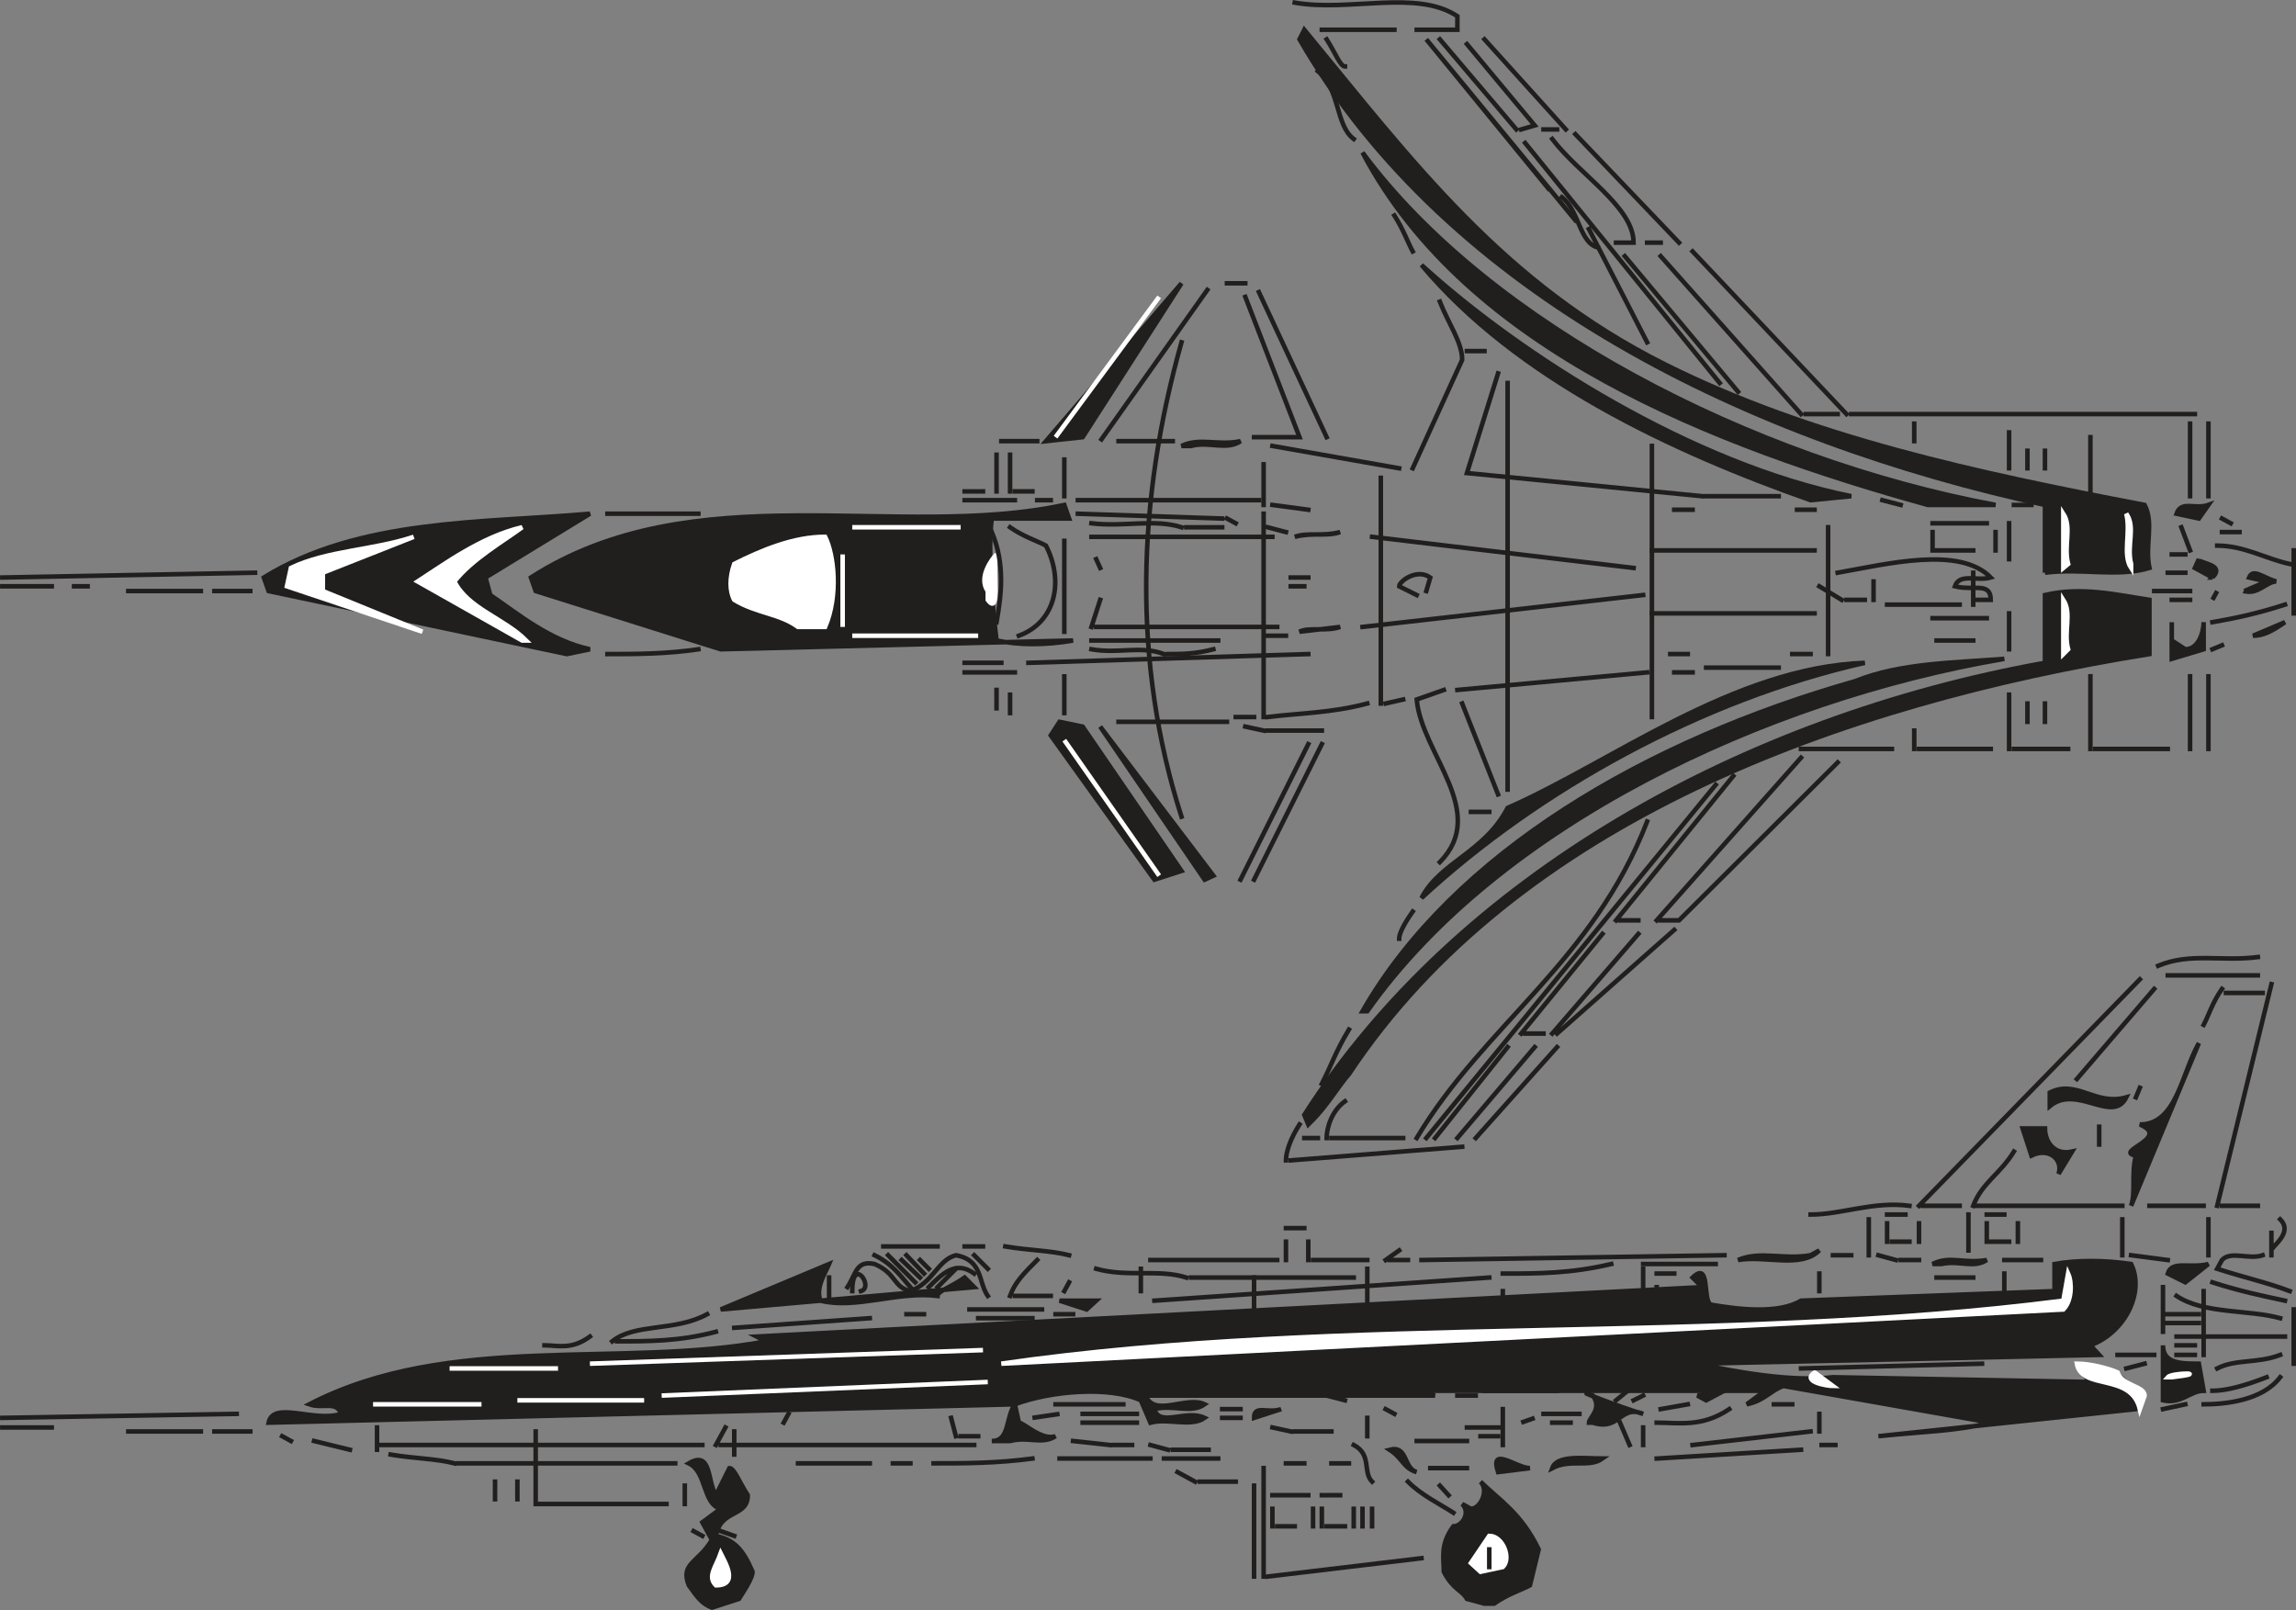 <svg width="383.965" height="269.246" viewBox="0 0 287.974 201.935" xmlns="http://www.w3.org/2000/svg"><rect x="0" y="0" width="287.974" height="201.935" fill="#808080" stroke="none"/><path style="fill:#211e1e;fill-opacity:1;fill-rule:evenodd;stroke:none" d="M131 784.7c-1.2-.5-1.7-1.098-2.898-2.802-1.102-2.796 1.199-2.796 2.898-5.699L129.8 774l2.302-1.7c-2.301-.6-1.704-4.6-4-5.698 2.898-1.704 2.296 2.296 3.398 4l1.7-3.403c.6 0 1.198 1.7 2.3 3.403 0 2.796-3.398 1.699-4 5.097 2.3.5 3.398 1.7 4.602 4.5 0 .602-.602 1.7-1.704 3.403" transform="translate(-41.71 -583.068)"/><path style="fill:none;stroke:#211e1e;stroke-width:5.7;stroke-linecap:square;stroke-linejoin:miter;stroke-miterlimit:4;stroke-opacity:1" d="M1310 573.008c-11.992 5-16.992 10.976-28.984 28.008-11.016 27.968 11.992 27.968 28.984 56.992L1298.008 680l23.008 16.992c-23.008 6.016-17.032 46.016-40 56.992 28.984 17.032 22.968-22.968 33.984-40l16.992 34.024c6.016 0 11.992-16.992 23.008-34.024 0-27.968-33.984-16.992-40-50.976 23.008-5 33.984-16.992 46.016-45 0-6.016-6.016-16.992-17.032-34.024zm0 0" transform="matrix(.1 0 0 -.1 -41.71 258.932)"/><path style="fill:#211e1e;fill-opacity:1;fill-rule:evenodd;stroke:none" d="m227.898 784.2-2.199-.598c-.597-1.102-1.699-1.102-2.898-3.403 0-1.699-.5-3.398 1.199-5.699 1.102 0 2.2-1.7 1.102-2.8l1.097.6c1.2 0 2.301-2.3 1.2-3.402 2.203 2.204 5.101 3.903 7.3 8.5l-1.097 4.5c-1.102.602-2.801 1.102-4.5 2.301" transform="translate(-41.71 -583.068)"/><path style="fill:none;stroke:#211e1e;stroke-width:5.7;stroke-linecap:square;stroke-linejoin:miter;stroke-miterlimit:4;stroke-opacity:1" d="m2278.984 578.008-21.992 5.976C2251.016 595 2240 595 2228.008 618.008c0 16.992-5 33.984 11.992 56.992 11.016 0 21.992 16.992 11.016 28.008l10.976-6.016c11.992 0 23.008 23.008 11.992 34.024 22.032-22.032 51.016-39.024 73.008-85l-10.976-45c-11.016-6.016-28.008-11.016-45-23.008Zm0 0" transform="matrix(.1 0 0 -.1 -41.71 258.932)"/><path style="fill:#fff;fill-opacity:1;fill-rule:evenodd;stroke:none" d="M131.5 781.898c-1.102-1.097 0-2.296.602-4 .597 1.204 2.296 4-.602 4" transform="translate(-41.71 -583.068)"/><path style="fill:none;stroke:#fff;stroke-width:5.7;stroke-linecap:square;stroke-linejoin:miter;stroke-miterlimit:4;stroke-opacity:1" d="M1315 601.016c-11.016 10.976 0 22.968 6.016 40 5.976-12.032 22.968-40-6.016-40zm6.016 10.976zm0 0" transform="matrix(.1 0 0 -.1 -41.71 258.932)"/><path style="fill:#fff;fill-opacity:1;fill-rule:evenodd;stroke:none" d="m227.398 780.2-1.199-1.098 2.301-3.403c1.7 0 2.8 2.801 1.7 3.903" transform="translate(-41.71 -583.068)"/><path style="fill:none;stroke:#fff;stroke-width:5.7;stroke-linecap:square;stroke-linejoin:miter;stroke-miterlimit:4;stroke-opacity:1" d="m2273.984 618.008-11.992 10.976L2285 663.008c16.992 0 28.008-28.008 16.992-39.024zm0 0" transform="matrix(.1 0 0 -.1 -41.71 258.932)"/><path style="fill:none;stroke:#211e1e;stroke-width:5.7;stroke-linecap:square;stroke-linejoin:miter;stroke-miterlimit:4;stroke-opacity:1" d="M1338.008 726.016zm725.976 5zm0 0" transform="matrix(.1 0 0 -.1 -41.71 258.932)"/><path style="fill:#211e1e;fill-opacity:1;fill-rule:evenodd;stroke:none" d="M219.398 767.7c-1.699-.5-1.699-1.7-3.398-2.802 2.3-.597 1.7 2.301 3.398 2.801" transform="translate(-41.71 -583.068)"/><path style="fill:none;stroke:#211e1e;stroke-width:5.7;stroke-linecap:square;stroke-linejoin:miter;stroke-miterlimit:4;stroke-opacity:1" d="M2193.984 743.008c-16.992 5-16.992 16.992-33.984 28.008 23.008 5.976 16.992-23.008 33.984-28.008zm0 0" transform="matrix(.1 0 0 -.1 -41.71 258.932)"/><path style="fill:#211e1e;fill-opacity:1;fill-rule:evenodd;stroke:none" d="M229.602 767.7c-1.102-3.4 2.296-.5 4-.5" transform="translate(-41.71 -583.068)"/><path style="fill:none;stroke:#211e1e;stroke-width:5.7;stroke-linecap:square;stroke-linejoin:miter;stroke-miterlimit:4;stroke-opacity:1" d="M2296.016 743.008c-11.016 33.984 22.968 5 40 5zm0 0" transform="matrix(.1 0 0 -.1 -41.71 258.932)"/><path style="fill:#211e1e;fill-opacity:1;fill-rule:evenodd;stroke:none" d="M236.398 767.2c.602-1.7 4-1.2 6.301-1.2-1.699 1.2-4 0-6.3 1.2" transform="translate(-41.71 -583.068)"/><path style="fill:none;stroke:#211e1e;stroke-width:5.7;stroke-linecap:square;stroke-linejoin:miter;stroke-miterlimit:4;stroke-opacity:1" d="M2363.984 748.008C2370 765 2403.984 760 2426.992 760c-16.992-11.992-40 0-63.008-11.992zM1956.016 760zm505 0zm237.968 16.992h23.008zm0 0" transform="matrix(.1 0 0 -.1 -41.71 258.932)"/><path style="fill:#211e1e;fill-opacity:1;fill-rule:evenodd;stroke:none" d="M166.102 763.8c2.296 0 1.699-2.902 2.898-4.6l-93.602 2.3c.602-2.8 5.704 0 9.102-1.102-.602-1.699-2.3-.597-4-1.199 17.602-9.097 39.102-4.5 57.3-7.898l-1.198-.602 118.597-6.199-1.199-1.2c2.3-2.198 1.2 2.9 2.3 3.4 3.4.6 8.5 1.198 11.302-.5l31.796-1.2v-3.398c2.801-.5 6.204-.5 9.602 0 1.7 3.398-.602 8.5-5.102 10.199L305 753l-50.398 1.102c5.097 1.097 11.898 2.296 17 1.699l32.296.597-1.097-1.199c2.8-1.699 5.597.602 7.3 3.5l-.5 1.102-32.3 3.398c5.597-.597 9.597-.597 14.097-1.699l-26-4.602c-1.699.602-2.296 1.801-4.597 2.301l2.3-1.699h-49.3c2.199 1.2 5.097 0 7.898.602h-36.3c1.101 2.796 5.101 0 7.402 1.097-1.7 1.2-4 0-6.301.602.602 2.3 4 0 6.3 1.097-1.698 1.204-4.6 0-6.8.602l-1.2-2.8c-3.902-1.802-11.3-1.2-15.8.5l.5 2.3c.602 0 2.898 2.3 4.602 1.7-1.704 1.1-3.403 0-5.704.6" transform="translate(-41.71 -583.068)"/><path style="fill:none;stroke:#211e1e;stroke-width:5.7;stroke-linecap:square;stroke-linejoin:miter;stroke-miterlimit:4;stroke-opacity:1" d="M1661.016 781.992c22.968 0 16.992 29.024 28.984 46.016L753.984 805c6.016 28.008 57.032 0 91.016 11.016-6.016 16.992-23.008 5.976-40 11.992 176.016 90.976 391.016 45 573.008 78.984l-11.992 6.016L2551.992 975 2540 986.992c23.008 21.992 11.992-28.984 23.008-33.984 33.984-6.016 85-11.992 113.008 5L2993.984 970v33.984c28.008 5 62.032 5 96.016 0 16.992-33.984-6.016-85-51.016-101.992L3050 890l-503.984-11.016c50.976-10.976 118.984-22.968 170-16.992l322.968-5.976-10.976 11.992c28.008 16.992 55.976-6.016 73.008-35l-5-11.016-323.008-33.984c55.976 5.976 95.976 5.976 140.976 16.992l-260 46.016c-16.992-6.016-22.968-18.008-45.976-23.008L2631.016 845h-493.008c21.992-11.992 50.976 0 78.984-6.016h-363.008c11.016-27.968 51.016 0 74.024-10.976-16.992-11.992-40 0-63.008-6.016 6.016-23.008 40 0 63.008-10.976-16.992-12.032-46.016 0-68.008-6.016l-11.992 28.008C1808.984 851.016 1735 845 1690 828.008l5-23.008c6.016 0 28.984-23.008 46.016-16.992-17.032-11.016-34.024 0-57.032-6.016zm0 0" transform="matrix(.1 0 0 -.1 -41.71 258.932)"/><path style="fill:#211e1e;fill-opacity:1;fill-rule:evenodd;stroke:none" d="m232.5 761.5 1.7-.602" transform="translate(-41.71 -583.068)"/><path style="fill:none;stroke:#211e1e;stroke-width:5.7;stroke-linecap:square;stroke-linejoin:miter;stroke-miterlimit:4;stroke-opacity:1" d="m2325 805 16.992 6.016zm0 0" transform="matrix(.1 0 0 -.1 -41.71 258.932)"/><path style="fill:#211e1e;fill-opacity:1;fill-rule:evenodd;stroke:none" d="M241 761.5c0-.602 1.7-1.7.5-3.398-3.398-1.204 4 1.699 6.3 2.296-2.902-1.199-2.902 2.204-6.3 1.102" transform="translate(-41.71 -583.068)"/><path style="fill:none;stroke:#211e1e;stroke-width:5.7;stroke-linecap:square;stroke-linejoin:miter;stroke-miterlimit:4;stroke-opacity:1" d="M2410 805c0 6.016 16.992 16.992 5 33.984-33.984 12.032 40-16.992 63.008-22.968-29.024 11.992-29.024-22.032-63.008-11.016Zm0 0" transform="matrix(.1 0 0 -.1 -41.71 258.932)"/><path style="fill:#211e1e;fill-opacity:1;fill-rule:evenodd;stroke:none" d="m171.2 760.898 3.402-.5" transform="translate(-41.71 -583.068)"/><path style="fill:none;stroke:#211e1e;stroke-width:5.7;stroke-linecap:square;stroke-linejoin:miter;stroke-miterlimit:4;stroke-opacity:1" d="m1711.992 811.016 34.024 5zm0 0" transform="matrix(.1 0 0 -.1 -41.71 258.932)"/><path style="fill:#211e1e;fill-opacity:1;fill-rule:evenodd;stroke:none" d="M199 760.898c0-1.699 1.7-.5 3.398-1.097" transform="translate(-41.71 -583.068)"/><path style="fill:none;stroke:#211e1e;stroke-width:5.7;stroke-linecap:square;stroke-linejoin:miter;stroke-miterlimit:4;stroke-opacity:1" d="M1990 811.016c0 16.992 16.992 5 33.984 10.976zm0 0" transform="matrix(.1 0 0 -.1 -41.71 258.932)"/><path style="fill:none;stroke:#fff;stroke-width:5.7;stroke-linecap:square;stroke-linejoin:miter;stroke-miterlimit:4;stroke-opacity:1" d="M885 828.008h136.016H885zm181.016 5H1225h-158.984zm0 0" transform="matrix(.1 0 0 -.1 -41.71 258.932)"/><path style="fill:#211e1e;fill-opacity:1;fill-rule:evenodd;stroke:none" d="m255.7 758.7-1.098-.598c1.097 0 2.796-1.704 4.5-1.204" transform="translate(-41.71 -583.068)"/><path style="fill:none;stroke:#211e1e;stroke-width:5.7;stroke-linecap:square;stroke-linejoin:miter;stroke-miterlimit:4;stroke-opacity:1" d="m2556.992 833.008-10.976 5.976c10.976 0 27.968 17.032 45 12.032zm0 0" transform="matrix(.1 0 0 -.1 -41.71 258.932)"/><path style="fill:#211e1e;fill-opacity:1;fill-rule:evenodd;stroke:none" d="M313 758.7v-6.9c0 2.302 2.3 2.302 4.5 2.302l.602 3.398c-1.704 0-2.801 1.7-5.102 1.2" transform="translate(-41.71 -583.068)"/><path style="fill:none;stroke:#211e1e;stroke-width:5.7;stroke-linecap:square;stroke-linejoin:miter;stroke-miterlimit:4;stroke-opacity:1" d="M3130 833.008v68.984c0-23.008 23.008-23.008 45-23.008l6.016-33.984c-17.032 0-28.008-16.992-51.016-11.992zm0 0" transform="matrix(.1 0 0 -.1 -41.71 258.932)"/><path style="fill:#fff;fill-opacity:1;fill-rule:evenodd;stroke:none" d="m124.7 758.102 40.902-1.704" transform="translate(-41.71 -583.068)"/><path style="fill:none;stroke:#fff;stroke-width:5.7;stroke-linecap:square;stroke-linejoin:miter;stroke-miterlimit:4;stroke-opacity:1" d="m1246.992 838.984 409.024 17.032zm0 0" transform="matrix(.1 0 0 -.1 -41.71 258.932)"/><path style="fill:#fff;fill-opacity:1;fill-rule:evenodd;stroke:none" d="M310.7 758.102c0-1.204-2.802-1.204-3.4-2.903-1.1-.5-3.402-1.097-5.1-1.097.6 3.398 6.8 1.097 7.902 5.699" transform="translate(-41.71 -583.068)"/><path style="fill:none;stroke:#fff;stroke-width:5.7;stroke-linecap:square;stroke-linejoin:miter;stroke-miterlimit:4;stroke-opacity:1" d="M3106.992 838.984c0 12.032-28.008 12.032-33.984 29.024-11.016 5-34.024 10.976-51.016 10.976 6.016-33.984 68.008-10.976 79.024-56.992Zm29.024 6.016zm0 0" transform="matrix(.1 0 0 -.1 -41.71 258.932)"/><path style="fill:#fff;fill-opacity:1;fill-rule:evenodd;stroke:none" d="M313.602 755.8c.5-.6 5.597-.6.5 0" transform="translate(-41.71 -583.068)"/><path style="fill:none;stroke:#fff;stroke-width:5.7;stroke-linecap:square;stroke-linejoin:miter;stroke-miterlimit:4;stroke-opacity:1" d="M3136.016 861.992c5 6.016 55.976 6.016 5 0zm0 0" transform="matrix(.1 0 0 -.1 -41.71 258.932)"/><path style="fill:#fff;fill-opacity:1;fill-rule:evenodd;stroke:none" d="M269.3 755.2c-1.698 1.198 1.7 1.698 2.302 1.698" transform="translate(-41.71 -583.068)"/><path style="fill:none;stroke:#fff;stroke-width:5.7;stroke-linecap:square;stroke-linejoin:miter;stroke-miterlimit:4;stroke-opacity:1" d="M2693.008 868.008c-16.992-11.992 16.992-16.992 23.008-16.992zm-1711.992 5h135.976-135.976zm0 0" transform="matrix(.1 0 0 -.1 -41.71 258.932)"/><path style="fill:#fff;fill-opacity:1;fill-rule:evenodd;stroke:none" d="m115.7 754.102 49.3-1.704" transform="translate(-41.71 -583.068)"/><path style="fill:none;stroke:#fff;stroke-width:5.7;stroke-linecap:square;stroke-linejoin:miter;stroke-miterlimit:4;stroke-opacity:1" d="M1156.992 878.984 1650 896.016Zm0 0" transform="matrix(.1 0 0 -.1 -41.71 258.932)"/><path style="fill:#fff;fill-opacity:1;fill-rule:evenodd;stroke:none" d="M167.3 754.102c43.098-6.204 89.598-2.301 133.2-7.903l.602-3.398c.5 1.097.5 3.398-.602 4.5" transform="translate(-41.71 -583.068)"/><path style="fill:none;stroke:#fff;stroke-width:5.7;stroke-linecap:square;stroke-linejoin:miter;stroke-miterlimit:4;stroke-opacity:1" d="M1673.008 878.984c430.976 62.032 895.976 23.008 1331.992 79.024l6.016 33.984c5-10.976 5-33.984-6.016-45zm0 0" transform="matrix(.1 0 0 -.1 -41.71 258.932)"/><path style="fill:none;stroke:#211e1e;stroke-width:5.7;stroke-linecap:square;stroke-linejoin:miter;stroke-miterlimit:4;stroke-opacity:1" d="M1473.984 918.984zM1605 936.016zm0 0" transform="matrix(.1 0 0 -.1 -41.71 258.932)"/><path style="fill:#211e1e;fill-opacity:1;fill-rule:evenodd;stroke:none" d="m132.102 747.3 13.597-5.698c-.5 1.199-1.699 2.898-1.097 4.597 4.5 1.102 9.597-1.199 14.699-.597 0-.602 1.699-1.102 3.398-2.301l1.2 1.199" transform="translate(-41.71 -583.068)"/><path style="fill:none;stroke:#211e1e;stroke-width:5.7;stroke-linecap:square;stroke-linejoin:miter;stroke-miterlimit:4;stroke-opacity:1" d="m1321.016 946.992 135.976 56.992c-5-11.992-16.992-28.984-10.976-45.976 45-11.016 95.976 11.992 146.992 5.976 0 6.016 16.992 11.016 33.984 23.008L1638.984 975Zm0 0" transform="matrix(.1 0 0 -.1 -41.71 258.932)"/><path style="fill:#211e1e;fill-opacity:1;fill-rule:evenodd;stroke:none" d="m178 747.3-3.398-1.1h4.597" transform="translate(-41.71 -583.068)"/><path style="fill:none;stroke:#211e1e;stroke-width:5.7;stroke-linecap:square;stroke-linejoin:miter;stroke-miterlimit:4;stroke-opacity:1" d="m1780 946.992-33.984 11.016h45.976zm46.016 6.016zm0 0" transform="matrix(.1 0 0 -.1 -41.71 258.932)"/><path style="fill:none;stroke:#fff;stroke-width:5.7;stroke-linecap:square;stroke-linejoin:miter;stroke-miterlimit:4;stroke-opacity:1" d="M1378.008 981.016zm0 0" transform="matrix(.1 0 0 -.1 -41.71 258.932)"/><path style="fill:#211e1e;fill-opacity:1;fill-rule:evenodd;stroke:none" d="m315.8 743.898-2.198-1.097c.5-1.7 2.796-.602 5.097-1.2" transform="translate(-41.71 -583.068)"/><path style="fill:none;stroke:#211e1e;stroke-width:5.7;stroke-linecap:square;stroke-linejoin:miter;stroke-miterlimit:4;stroke-opacity:1" d="m3158.008 981.016-21.992 10.976c5 16.992 27.968 6.016 50.976 11.992zm0 0" transform="matrix(.1 0 0 -.1 -41.71 258.932)"/><path style="fill:none;stroke:#fff;stroke-width:5.7;stroke-linecap:square;stroke-linejoin:miter;stroke-miterlimit:4;stroke-opacity:1" d="M1395 986.992zm238.008 0zm0 0" transform="matrix(.1 0 0 -.1 -41.71 258.932)"/><path style="fill:#211e1e;fill-opacity:1;fill-rule:evenodd;stroke:none" d="M284.102 741.602c2.199-1.102 3.898 0 6.796-.5-1.699 1.097-3.398 0-5.699.5" transform="translate(-41.71 -583.068)"/><path style="fill:none;stroke:#211e1e;stroke-width:5.7;stroke-linecap:square;stroke-linejoin:miter;stroke-miterlimit:4;stroke-opacity:1" d="M2841.016 1003.984c21.992 11.016 38.984 0 67.968 5-16.992-10.976-33.984 0-56.992-5zm-1032.032 5zm0 0" transform="matrix(.1 0 0 -.1 -41.71 258.932)"/><path style="fill:#211e1e;fill-opacity:1;fill-rule:evenodd;stroke:none" d="M259.7 741.102c2.8-1.204 5.698 0 9.1-.602l1.098-.602c-2.296 2.301-6.796.602-10.199 1.204" transform="translate(-41.71 -583.068)"/><path style="fill:none;stroke:#211e1e;stroke-width:5.7;stroke-linecap:square;stroke-linejoin:miter;stroke-miterlimit:4;stroke-opacity:1" d="M2596.992 1008.984c28.008 12.032 56.992 0 91.016 6.016l10.976 6.016c-22.968-23.008-67.968-6.016-101.992-12.032zm0 0" transform="matrix(.1 0 0 -.1 -41.71 258.932)"/><path style="fill:#211e1e;fill-opacity:1;fill-rule:evenodd;stroke:none" d="M309 734.3c.602-1.698 0-4 .602-6.3-2.903-.5 4.5-2.2.5-3.898 4.597 0 5.199-6.301 7.398-10.204" transform="translate(-41.71 -583.068)"/><path style="fill:none;stroke:#211e1e;stroke-width:5.7;stroke-linecap:square;stroke-linejoin:miter;stroke-miterlimit:4;stroke-opacity:1" d="M3090 1076.992c6.016 16.992 0 40 6.016 63.008-29.024 5 45 21.992 5 38.984 45.976 0 51.992 63.008 73.984 102.032zm0 0" transform="matrix(.1 0 0 -.1 -41.71 258.932)"/><path style="fill:#211e1e;fill-opacity:1;fill-rule:evenodd;stroke:none" d="M299.898 730.3c.602-1.698-1.097-3.402-3.398-2.3l-1.102-3.398h2.801c0 1.699 1.2 3.398 3.403 2.898" transform="translate(-41.71 -583.068)"/><path style="fill:none;stroke:#211e1e;stroke-width:5.7;stroke-linecap:square;stroke-linejoin:miter;stroke-miterlimit:4;stroke-opacity:1" d="M2998.984 1116.992c6.016 16.992-10.976 34.024-33.984 23.008l-11.016 33.984h28.008c0-16.992 11.992-33.984 34.024-28.984zm51.016 34.024v27.968zm0 0" transform="matrix(.1 0 0 -.1 -41.71 258.932)"/><path style="fill:#211e1e;fill-opacity:1;fill-rule:evenodd;stroke:none" d="m205.8 724.102-.5-1.204c19.2-30 55-49.898 92.9-56.699v-8.5c4.6-1.097 9.1 0 13.1.602v6.8c-38.6 6.2-79.402 21-100.402 52.7-1.097 1.199-2.796 4-4.5 5.699" transform="translate(-41.71 -583.068)"/><path style="fill:none;stroke:#211e1e;stroke-width:5.7;stroke-linecap:square;stroke-linejoin:miter;stroke-miterlimit:4;stroke-opacity:1" d="m2058.008 1178.984-5 12.032c191.992 300 550 498.984 928.984 566.992v85c46.016 10.976 91.016 0 131.016-6.016v-68.008c-386.016-61.992-794.024-210-1004.024-526.992-10.976-11.992-27.968-40-45-56.992zm0 0" transform="matrix(.1 0 0 -.1 -41.71 258.932)"/><path style="fill:#211e1e;fill-opacity:1;fill-rule:evenodd;stroke:none" d="M298.8 721.8v-1.698c3.4-1.704 5.7 1.699 9.598.597-1.699 3.403-6.199-1.699-9.597 1.102" transform="translate(-41.71 -583.068)"/><path style="fill:none;stroke:#211e1e;stroke-width:5.7;stroke-linecap:square;stroke-linejoin:miter;stroke-miterlimit:4;stroke-opacity:1" d="M2988.008 1201.992v16.992c33.984 17.032 56.992-16.992 95.976-5.976-16.992-34.024-61.992 16.992-95.976-11.016zm118.984 0zm0 0" transform="matrix(.1 0 0 -.1 -41.71 258.932)"/><path style="fill:#211e1e;fill-opacity:1;fill-rule:evenodd;stroke:none" d="M212.602 709.898C224 690 248.3 675.898 274.398 668.5c5.704-2.3 12.5-2.3 18.704-2.8-30 5.1-63.5 20.902-79.903 44.198" transform="translate(-41.71 -583.068)"/><path style="fill:none;stroke:#211e1e;stroke-width:5.7;stroke-linecap:square;stroke-linejoin:miter;stroke-miterlimit:4;stroke-opacity:1" d="M2126.016 1321.016C2240 1520 2483.008 1661.016 2743.984 1735c57.032 23.008 125 23.008 187.032 28.008-300-51.016-635-209.024-799.024-441.992zm0 0" transform="matrix(.1 0 0 -.1 -41.71 258.932)"/><path style="fill:#211e1e;fill-opacity:1;fill-rule:evenodd;stroke:none" d="M220 695.7c2.3-4.5 7.898-5.7 10.8-11.302 13-5.699 28.302-17.597 44.802-18.199-20.403 4.602-40.903 15.903-55.602 29.5" transform="translate(-41.71 -583.068)"/><path style="fill:none;stroke:#211e1e;stroke-width:5.7;stroke-linecap:square;stroke-linejoin:miter;stroke-miterlimit:4;stroke-opacity:1" d="M2200 1463.008c23.008 45 78.984 56.992 108.008 113.008 130 56.992 283.008 175.976 448.008 181.992-204.024-46.016-409.024-159.024-556.016-295zm0 0" transform="matrix(.1 0 0 -.1 -41.71 258.932)"/><path style="fill:#211e1e;fill-opacity:1;fill-rule:evenodd;stroke:none" d="m186.5 693.398-13-18.097 1.102-1.7 2.898.598 12.398 18.102" transform="translate(-41.71 -583.068)"/><path style="fill:none;stroke:#211e1e;stroke-width:5.7;stroke-linecap:square;stroke-linejoin:miter;stroke-miterlimit:4;stroke-opacity:1" d="m1865 1486.016-130 180.976 11.016 16.992 28.984-5.976 123.984-181.016zm0 0" transform="matrix(.1 0 0 -.1 -41.71 258.932)"/><path style="fill:#211e1e;fill-opacity:1;fill-rule:evenodd;stroke:none" d="M192.8 693.398 179.7 674.2l14.198 18.7" transform="translate(-41.71 -583.068)"/><path style="fill:none;stroke:#211e1e;stroke-width:5.7;stroke-linecap:square;stroke-linejoin:miter;stroke-miterlimit:4;stroke-opacity:1" d="m1928.008 1486.016-131.016 191.992 141.992-186.992zm0 0" transform="matrix(.1 0 0 -.1 -41.71 258.932)"/><path style="fill:#fff;fill-opacity:1;fill-rule:evenodd;stroke:none" d="m187.102 692.898-11.903-17" transform="translate(-41.71 -583.068)"/><path style="fill:none;stroke:#fff;stroke-width:5.7;stroke-linecap:square;stroke-linejoin:miter;stroke-miterlimit:4;stroke-opacity:1" d="m1871.016 1491.016-119.024 170zm0 0" transform="matrix(.1 0 0 -.1 -41.71 258.932)"/><path style="fill:#211e1e;fill-opacity:1;fill-rule:evenodd;stroke:none" d="M314.102 665.7v-4.598 2.296l1.699 1.102c1.699 0 2.3-2.2 2.3-3.398v3.398" transform="translate(-41.71 -583.068)"/><path style="fill:none;stroke:#211e1e;stroke-width:5.7;stroke-linecap:square;stroke-linejoin:miter;stroke-miterlimit:4;stroke-opacity:1" d="M3141.016 1763.008v45.976-22.968l16.992-11.016c16.992 0 23.008 21.992 23.008 33.984V1775Zm0 0" transform="matrix(.1 0 0 -.1 -41.71 258.932)"/><path style="fill:#211e1e;fill-opacity:1;fill-rule:evenodd;stroke:none" d="m112.8 665.102-37.402-7.903-.597-1.699c12-7.398 27.3-6.8 40.898-8l-13.097 8 .597 2.2c3.403 2.3 7.403 5.698 12.5 6.8" transform="translate(-41.71 -583.068)"/><path style="fill:none;stroke:#211e1e;stroke-width:5.7;stroke-linecap:square;stroke-linejoin:miter;stroke-miterlimit:4;stroke-opacity:1" d="m1128.008 1768.984-374.024 79.024-5.976 16.992c120 73.984 273.008 68.008 408.984 80l-130.976-80 5.976-21.992c34.024-23.008 74.024-56.992 125-68.008zm0 0" transform="matrix(.1 0 0 -.1 -41.71 258.932)"/><path style="fill:#fff;fill-opacity:1;fill-rule:evenodd;stroke:none" d="M300.5 665.102V658.3c1.102 1.699 0 4 .602 6.199" transform="translate(-41.71 -583.068)"/><path style="fill:none;stroke:#fff;stroke-width:5.7;stroke-linecap:square;stroke-linejoin:miter;stroke-miterlimit:4;stroke-opacity:1" d="M3005 1768.984v68.008c11.016-16.992 0-40 6.016-61.992zm0 0" transform="matrix(.1 0 0 -.1 -41.71 258.932)"/><path style="fill:#211e1e;fill-opacity:1;fill-rule:evenodd;stroke:none" d="m132.102 664.5-23.204-7.3-.597-1.7c20.398-13.102 45.898-4.602 66.898-9.102l.602 1.704h-9.7c-.5 4 0 10.199.598 15.296 2.801.602 6.2.602 9.602 0" transform="translate(-41.71 -583.068)"/><path style="fill:none;stroke:#211e1e;stroke-width:5.7;stroke-linecap:square;stroke-linejoin:miter;stroke-miterlimit:4;stroke-opacity:1" d="m1321.016 1775-232.032 73.008-5.976 16.992c203.984 131.016 458.984 46.016 668.984 91.016l6.016-17.032h-96.992c-5-40 0-101.992 5.976-152.968 28.008-6.016 61.992-6.016 96.016 0zm0 0" transform="matrix(.1 0 0 -.1 -41.71 258.932)"/><path style="fill:#fff;fill-opacity:1;fill-rule:evenodd;stroke:none" d="M107.2 663.398 94.101 656c3.398-2.2 8-5.602 13.097-6.8-2.3 1.698-6.3 4-8.5 6.8 1.7 3.398 6.2 4.602 9 7.398" transform="translate(-41.71 -583.068)"/><path style="fill:none;stroke:#fff;stroke-width:5.7;stroke-linecap:square;stroke-linejoin:miter;stroke-miterlimit:4;stroke-opacity:1" d="M1071.992 1786.016 941.016 1860c33.984 21.992 80 56.016 130.976 68.008-23.008-16.992-63.008-40-85-68.008 16.992-33.984 61.992-46.016 90-73.984zm414.024 5.976h157.968-152.968zm0 0" transform="matrix(.1 0 0 -.1 -41.71 258.932)"/><path style="fill:#211e1e;fill-opacity:1;fill-rule:evenodd;stroke:none" d="M324.3 662.8c1.2 0 2.302-.5 4-1.698" transform="translate(-41.71 -583.068)"/><path style="fill:none;stroke:#211e1e;stroke-width:5.7;stroke-linecap:square;stroke-linejoin:miter;stroke-miterlimit:4;stroke-opacity:1" d="M3243.008 1791.992c11.992 0 23.008 5 40 16.992zm0 0" transform="matrix(.1 0 0 -.1 -41.71 258.932)"/><path style="fill:#fff;fill-opacity:1;fill-rule:evenodd;stroke:none" d="m94.7 662.3-17-5.698.5-2.301c4.6-2.2 10.3-2.2 15.402-3.903l-11.403 4.5v2.301" transform="translate(-41.71 -583.068)"/><path style="fill:none;stroke:#fff;stroke-width:5.7;stroke-linecap:square;stroke-linejoin:miter;stroke-miterlimit:4;stroke-opacity:1" d="m946.992 1796.992-170 56.992 5 23.008c46.016 21.992 103.008 21.992 154.024 39.024l-114.024-45v-23.008zm0 0" transform="matrix(.1 0 0 -.1 -41.71 258.932)"/><path style="fill:#211e1e;fill-opacity:1;fill-rule:evenodd;stroke:none" d="M204.7 662.3c1.1-.6 3.402 0 5.1-.6" transform="translate(-41.71 -583.068)"/><path style="fill:none;stroke:#211e1e;stroke-width:5.7;stroke-linecap:square;stroke-linejoin:miter;stroke-miterlimit:4;stroke-opacity:1" d="M2046.992 1796.992c11.016 6.016 34.024 0 51.016 6.016zm0 0" transform="matrix(.1 0 0 -.1 -41.71 258.932)"/><path style="fill:#fff;fill-opacity:1;fill-rule:evenodd;stroke:none" d="M141.8 661.7c-2.3-1.7-5.198-1.7-8-3.4-.6-1.1-.6-2.8 0-4.5 3.4-1.698 7.4-3.402 11.4-3.402 1.1 2.204 1.698 7.301 0 11.301" transform="translate(-41.71 -583.068)"/><path style="fill:none;stroke:#fff;stroke-width:5.7;stroke-linecap:square;stroke-linejoin:miter;stroke-miterlimit:4;stroke-opacity:1" d="M1418.008 1803.008c-23.008 16.992-51.992 16.992-80 33.984-6.016 11.016-6.016 28.008 0 45 33.984 16.992 73.984 34.024 113.984 34.024 11.016-22.032 16.992-73.008 0-113.008zm55.976 0v90.976-90.976zm0 0" transform="matrix(.1 0 0 -.1 -41.71 258.932)"/><path style="fill:#fff;fill-opacity:1;fill-rule:evenodd;stroke:none" d="M165.602 658.3c1.699 2.302.5-4.5 1.097-5.698-.597.597-2.3 2.898-1.097 4.597" transform="translate(-41.71 -583.068)"/><path style="fill:none;stroke:#fff;stroke-width:5.7;stroke-linecap:square;stroke-linejoin:miter;stroke-miterlimit:4;stroke-opacity:1" d="M1656.016 1836.992c16.992-23.008 5 45 10.976 56.992-5.976-5.976-23.008-28.984-10.976-45.976zm0 0" transform="matrix(.1 0 0 -.1 -41.71 258.932)"/><path style="fill:#211e1e;fill-opacity:1;fill-rule:evenodd;stroke:none" d="m319.2 658.3.6-1.1" transform="translate(-41.71 -583.068)"/><path style="fill:none;stroke:#211e1e;stroke-width:5.7;stroke-linecap:square;stroke-linejoin:miter;stroke-miterlimit:4;stroke-opacity:1" d="m3191.992 1836.992 6.016 11.016zm-260.976 6.016zm0 0" transform="matrix(.1 0 0 -.1 -41.71 258.932)"/><path style="fill:#211e1e;fill-opacity:1;fill-rule:evenodd;stroke:none" d="m323.2 657.2 2.8-1.2-2.2-.5c.5-1.2 1.7 0 3.4.5-1.2 0-2.302 1.7-4 1.2" transform="translate(-41.71 -583.068)"/><path style="fill:none;stroke:#211e1e;stroke-width:5.7;stroke-linecap:square;stroke-linejoin:miter;stroke-miterlimit:4;stroke-opacity:1" d="M3231.992 1848.008 3260 1860l-21.992 5c5 11.992 16.992 0 33.984-5-11.992 0-23.008-16.992-40-11.992zm0 0" transform="matrix(.1 0 0 -.1 -41.71 258.932)"/><path style="fill:#211e1e;fill-opacity:1;fill-rule:evenodd;stroke:none" d="m319.2 655.5-2.2-1.2.5-1.1c0 .6 3.398.6 1.7 2.3" transform="translate(-41.71 -583.068)"/><path style="fill:none;stroke:#211e1e;stroke-width:5.7;stroke-linecap:square;stroke-linejoin:miter;stroke-miterlimit:4;stroke-opacity:1" d="M3191.992 1865 3170 1876.992l5 11.016c0-6.016 33.984-6.016 16.992-23.008zm-260.976 6.016zm0 0" transform="matrix(.1 0 0 -.1 -41.71 258.932)"/><path style="fill:#211e1e;fill-opacity:1;fill-rule:evenodd;stroke:none" d="M298.2 654.898v-8.5c-36.802-8-74.802-26.097-93.5-58.398l.6-1.2c13.598 16.5 24.9 31.802 45.302 42 18.199 9.098 39.097 13.598 60.097 17.598 1.2 2.301 0 5.102.602 7.903-4 1.199-8.5 0-13.102.597" transform="translate(-41.71 -583.068)"/><path style="fill:none;stroke:#211e1e;stroke-width:5.7;stroke-linecap:square;stroke-linejoin:miter;stroke-miterlimit:4;stroke-opacity:1" d="M2981.992 1871.016v85c-368.008 80-748.008 260.976-935 583.984l6.016 11.992c135.976-165 248.984-318.008 453.008-420 181.992-90.976 390.976-135.976 600.976-175.976 11.992-23.008 0-51.016 6.016-79.024-40-11.992-85 0-131.016-5.976zm0 0" transform="matrix(.1 0 0 -.1 -41.71 258.932)"/><path style="fill:#fff;fill-opacity:1;fill-rule:evenodd;stroke:none" d="M300.5 654.3v-6.8c1.102 1.7 0 4 .602 6.3" transform="translate(-41.71 -583.068)"/><path style="fill:none;stroke:#fff;stroke-width:5.7;stroke-linecap:square;stroke-linejoin:miter;stroke-miterlimit:4;stroke-opacity:1" d="M3005 1876.992V1945c11.016-16.992 0-40 6.016-63.008zm0 0" transform="matrix(.1 0 0 -.1 -41.71 258.932)"/><path style="fill:#fff;fill-opacity:1;fill-rule:evenodd;stroke:none" d="M309 654.3c-1.102-1.698 0-4.5-.602-6.8 1.204 1.7 0 4 .602 6.3" transform="translate(-41.71 -583.068)"/><path style="fill:none;stroke:#fff;stroke-width:5.7;stroke-linecap:square;stroke-linejoin:miter;stroke-miterlimit:4;stroke-opacity:1" d="M3090 1876.992c-11.016 16.992 0 45-6.016 68.008 12.032-16.992 0-40 6.016-63.008zm0 0" transform="matrix(.1 0 0 -.1 -41.71 258.932)"/><path style="fill:#211e1e;fill-opacity:1;fill-rule:evenodd;stroke:none" d="M204.102 650.398c1.699-.597 3.398 0 5.699-.597-1.7.597-3.403 0-5.7.597" transform="translate(-41.71 -583.068)"/><path style="fill:none;stroke:#211e1e;stroke-width:5.7;stroke-linecap:square;stroke-linejoin:miter;stroke-miterlimit:4;stroke-opacity:1" d="M2041.016 1916.016c16.992 5.976 33.984 0 56.992 5.976-16.992-5.976-34.024 0-56.992-5.976zm1213.984 0zm0 0" transform="matrix(.1 0 0 -.1 -41.71 258.932)"/><path style="fill:none;stroke:#fff;stroke-width:5.7;stroke-linecap:square;stroke-linejoin:miter;stroke-miterlimit:4;stroke-opacity:1" d="M1486.016 1928.008h135.976-135.976zm0 0" transform="matrix(.1 0 0 -.1 -41.71 258.932)"/><path style="fill:#211e1e;fill-opacity:1;fill-rule:evenodd;stroke:none" d="m317.5 648.102-2.8-.602c.6-1.7 2.3-.5 4-1.102" transform="translate(-41.71 -583.068)"/><path style="fill:none;stroke:#211e1e;stroke-width:5.7;stroke-linecap:square;stroke-linejoin:miter;stroke-miterlimit:4;stroke-opacity:1" d="m3175 1938.984-28.008 6.016c6.016 16.992 23.008 5 40 11.016zm0 0" transform="matrix(.1 0 0 -.1 -41.71 258.932)"/><path style="fill:#211e1e;fill-opacity:1;fill-rule:evenodd;stroke:none" d="M283.5 646.398c-26.602-7.398-57.8-19.296-70.898-44.199 15.898 21.5 48.796 38.5 79.398 44.2h-8.5" transform="translate(-41.71 -583.068)"/><path style="fill:none;stroke:#211e1e;stroke-width:5.7;stroke-linecap:square;stroke-linejoin:miter;stroke-miterlimit:4;stroke-opacity:1" d="M2835 1956.016c-266.016 73.984-578.008 192.968-708.984 441.992 158.984-215 487.968-385 793.984-441.992h-85zm0 0" transform="matrix(.1 0 0 -.1 -41.71 258.932)"/><path style="fill:#211e1e;fill-opacity:1;fill-rule:evenodd;stroke:none" d="M268.8 645.8c-17.6-6.198-36.902-15.3-48.8-29.5 12.5 11.4 34 25 53.898 29" transform="translate(-41.71 -583.068)"/><path style="fill:none;stroke:#211e1e;stroke-width:5.7;stroke-linecap:square;stroke-linejoin:miter;stroke-miterlimit:4;stroke-opacity:1" d="M2688.008 1961.992c-176.016 61.992-369.024 153.008-488.008 295 125-113.984 340-250 538.984-290zm0 0" transform="matrix(.1 0 0 -.1 -41.71 258.932)"/><path style="fill:#211e1e;fill-opacity:1;fill-rule:evenodd;stroke:none" d="M189.898 639c2.301-1.102 4.602 0 7.403-.602-1.7 1.204-4 0-6.2.602" transform="translate(-41.71 -583.068)"/><path style="fill:none;stroke:#211e1e;stroke-width:5.7;stroke-linecap:square;stroke-linejoin:miter;stroke-miterlimit:4;stroke-opacity:1" d="M1898.984 2030c23.008 11.016 46.016 0 74.024 6.016-16.992-12.032-40 0-61.992-6.016zm0 0" transform="matrix(.1 0 0 -.1 -41.71 258.932)"/><path style="fill:#211e1e;fill-opacity:1;fill-rule:evenodd;stroke:none" d="m172.898 638.398 17-19.796-12.398 19.296" transform="translate(-41.71 -583.068)"/><path style="fill:none;stroke:#211e1e;stroke-width:5.7;stroke-linecap:square;stroke-linejoin:miter;stroke-miterlimit:4;stroke-opacity:1" d="m1728.984 2036.016 170 197.968L1775 2041.016Zm0 0" transform="matrix(.1 0 0 -.1 -41.71 258.932)"/><path style="fill:#211e1e;fill-opacity:1;fill-rule:evenodd;stroke:none" d="m179.7 638.398 13.6-19.199" transform="translate(-41.71 -583.068)"/><path style="fill:none;stroke:#211e1e;stroke-width:5.7;stroke-linecap:square;stroke-linejoin:miter;stroke-miterlimit:4;stroke-opacity:1" d="m1796.992 2036.016 136.016 191.992zm0 0" transform="matrix(.1 0 0 -.1 -41.71 258.932)"/><path style="fill:#fff;fill-opacity:1;fill-rule:evenodd;stroke:none" d="m174.102 637.898 13-17.597" transform="translate(-41.71 -583.068)"/><path style="fill:none;stroke:#fff;stroke-width:5.7;stroke-linecap:square;stroke-linejoin:miter;stroke-miterlimit:4;stroke-opacity:1" d="m1741.016 2041.016 130 175.976zm0 0" transform="matrix(.1 0 0 -.1 -41.71 258.932)"/><path style="fill:none;stroke:#211e1e;stroke-width:5.7;stroke-linecap:square;stroke-linejoin:miter;stroke-miterlimit:4;stroke-opacity:1" d="M1990 611.992v114.024m11.992-114.024v136.016m5-136.016L2200 635m85-11.016v22.032m-986.992 16.992-11.016 5.976m51.016-5.976-16.992 5.976M2013.008 675v21.992m5.976-21.992h22.032m22.968 0v21.992M2075 675v21.992m6.016-21.992h22.968m11.016 0v21.992M2126.016 675v21.992M2138.008 675v21.992m101.992-5c-16.992 11.016-40 21.992-56.992 39.024m-1094.024-28.008v90.976m5-90.976h159.024m23.008 0v23.008m-238.008-17.032v22.032m28.008-22.032v22.032m946.992-17.032h45m16.992 0h23.008m135.976 0-10.976 12.032m-306.992 5-22.032 11.992m28.008-11.992h45m171.016 0c-11.992 11.992 0 33.984-23.008 45.976m96.016-28.984h45.976m-1270 5.976C963.984 760 936.016 760 906.992 765m85-11.016h271.992m154.024 0h90m28.984 0h21.992m29.024 0c38.984 0 78.984 0 123.984 6.016M2030 753.984h23.008m33.984 0h21.992M1746.016 760H1860m16.992 0H1945m550 0 181.016 11.016M1338.008 765v28.984m-481.992-22.968-45 10.976M890 771.016v27.968m991.992-27.968L1860 776.992m28.008-5.976h45M890 776.992h408.008m16.992 0 11.992 21.992m-5.976-21.992h317.968m170 0-45.976 5m50.976-5h23.008m465 0v45m159.024-45L2448.984 805m29.024-28.008v21.992M2540 776.992l148.008 16.992m-494.024-11.992h63.008m-1485.976 6.016 10.976-6.016m834.024 6.016L1610 811.016m11.992-23.008h21.992m488.008 0v23.008m141.992-23.008h22.032m-1718.008 5.976h90.976m17.032 0h45m1305 0-23.008 5m28.008-5h45.976m611.992 0v22.032M420 798.984h61.992m1775 0h45M1400 805l6.016 11.016M1775 805h68.008m520.976 0h23.008M2495 805c28.008 0 56.992-6.016 91.016 16.992M420 811.016l293.984 5m1236.016-5h23.008m-198.008 5h68.008m323.008 0L2155 821.992m198.008-5.976h45M1950 821.992h23.008m526.992 0 33.984 6.016M3130 821.992l28.008 6.016m-1416.992 0h85m815.976 0H2665m516.016 0c27.968 0 73.984 5 95.976 33.984m-1173.008-28.984L2058.008 845m385.976-11.992 22.032 18.008m0-18.008 11.992 5.976m-233.008 0h23.008m10.976 6.016H2370m821.992 0c16.992 0 40 6.016 68.008 16.992m-583.984 11.016 226.992 5.976m180.976-5.976 23.008 5.976m91.016-5.976c23.008 11.992 50.976 5.976 78.984 16.992m16.992-11.016v68.008M3073.008 890h45.976m28.008 0H3170m11.016 0v80M1100 901.992c16.992 0 33.984-5.976 56.992 11.016m1990-11.016H3170m-1985 5c28.008 23.008 78.984 11.992 118.984 34.024m-112.968-34.024c38.984 0 78.984 0 123.984 11.992m1831.992-5.976h136.016M3130 918.984V975m-1791.992-51.016 170 12.032M3130 930h45m-1531.016 6.016h68.008m278.008 0v50.976m1286.992-50.976c-38.984 10.976-95.976 5-130 27.968m-1593.008-22.968h22.032m165 0h21.992m368.984 0v56.992M3130 941.016h45m-1541.992 5.976h90.976m578.008 0V970m176.016-16.992v45m16.992-45V975m-630-16.992 420 28.984m998.008-28.984c-28.008 5.976-56.992 11.992-91.016 23.008m-1735-17.032v23.008m199.024-23.008c-12.032 17.032-6.016 45-40 51.016-23.008-6.016-28.008-33.984-57.032-45-21.992 5-16.992 21.992-45 33.984-22.968 5-22.968-11.992-33.984-28.984m203.984-11.016c6.016 17.032 17.032 28.008 34.024 45m-28.008-45h45" transform="matrix(.1 0 0 -.1 -41.71 258.932)"/><path style="fill:none;stroke:#211e1e;stroke-width:5.7;stroke-linecap:square;stroke-linejoin:miter;stroke-miterlimit:4;stroke-opacity:1" d="M1486.016 970c0 45 27.968 5 10.976 0m255 0 6.016 11.016m90-11.016v28.008M2698.984 970v21.992M2931.016 970v21.992M3288.984 970c-28.984 11.016-56.992 16.992-90.976 28.008l5.976 10.976c11.016 12.032 34.024 0 51.016 6.016m-1696.016-40c-10.976 11.992-21.992 28.984-45 40M1565 981.016c-6.016 5.976-23.008 22.968-33.984 33.984m40-28.008-23.008 21.992M1905 986.992c-33.984 11.016-73.984 0-113.008 11.016m119.024-11.016H2115m731.016 0h45.976m-1315.976 5L1553.984 1015m85-23.008c-22.968 16.992-40 0-56.992-16.992m720 16.992c45 0 85 0 136.016 11.992M2495 991.992h21.992m-935 6.016-10.976 10.976m45-10.976L1593.008 975m63.008 23.008L1638.984 1015m839.024-11.016h90.976m-708.984 5h158.984m11.016 0v23.008m28.008-23.008v23.008m5.976-23.008h68.008m23.008 0 16.992 12.032M2160 1008.984h23.008m16.992 0 380 6.016m215-6.016-21.992 6.016m28.008-6.016h22.968m107.032 0h45.976m159.024 0L3090 1015m-1331.992 0c-23.008 6.016-51.016 6.016-80 11.016M2716.016 1015h22.968m22.032 0v45m317.968-45v45m108.008-45v45m79.024-45v28.008m-380-21.992v45m380-45c0 5 27.968 21.992 10.976 38.984M1525 1026.016h68.008m33.984 0H1650m1133.984 5.976V1055m6.016-23.008h21.992m11.992 0V1055m85-23.008V1055m5-23.008h23.008m11.016 0V1055M2030 1048.984h23.008m635 17.032c38.984 0 78.984 16.992 123.984 10.976m-28.008-10.976h23.008m101.992 0h22.032m-107.032 10.976 277.032 284.024m-272.032-284.024H2875m16.992 0c11.016 29.024 34.024 40 51.016 68.008m-46.016-68.008h181.992m34.024 0h68.008m16.992 0L3266.016 1355m-62.032-278.008h45M2030 1133.984c0 11.016 6.016 28.008 16.992 45m-10.976-45 215 17.032m-198.008 10.976H2070m11.016 0c0 11.992 5.976 34.024 22.968 46.016m-16.992-46.016h90m16.992 0c85 141.992 221.016 221.016 289.024 396.992m-276.992-396.992L2568.984 1605m-351.992-443.008 91.016 114.024M2245 1161.992l96.992 114.024m-73.984-114.024L2370 1276.016M3101.016 1225l-5-11.992M2075 1230c11.992 23.008 16.992 40 33.984 68.008m913.008-61.992 96.992 112.968M2325 1293.008l101.992 125m-96.992-125h23.008m10.976 0 108.008 125m-101.992-125 146.992 130m664.024-119.024c5.976 11.016 10.976 28.008 22.968 45m5-5H3255m-118.984 22.032h112.968m-125 11.992c40 16.992 80 5 125 10.976m-1076.992 23.008c0 6.016 5 16.992 16.992 34.024m255-11.016 147.032 181.016M2448.984 1435h23.008m23.008 0 181.016 203.984M2500 1435h23.008l198.984 198.008m-748.984-146.992 85 170m-68.008-170 85 170m148.008-148.008c61.992 63.008-23.008 135.976-29.024 203.984l34.024 11.992M1898.984 1565c-61.992 193.008-55.976 396.992 0 595m363.008-588.984H2285m11.016 21.992-45 113.984m56.992-108.008v510M2676.016 1650H2790m28.008 0v23.008m5.976-23.008h90m23.008 0v68.008m6.016-68.008h68.008m27.968 0v91.016M3045 1650h91.016m27.968 0v91.016m23.008-91.016v91.016m-1185-68.008-23.008 5m28.008-5H2075m-255 10.976h136.016m1003.984 0v23.008m21.992-23.008v23.008m-1015-16.992H1990m11.992 0v255m5-255c40 5 80 5 125 16.992M2488.984 1690v340m-805-335v23.008m68.008-23.008v46.016m-85-40v22.968m481.992-16.992V1990m6.016-283.008 21.992 5m68.008 11.992 238.008 22.032m-856.016 0H1690m826.992 0H2540m16.992 5.976h91.016m-1021.016 6.016h46.016m33.984 0 351.016 10.976m-879.024 0c34.024 0 74.024 0 114.024 6.016" transform="matrix(.1 0 0 -.1 -41.71 258.932)"/><path style="fill:none;stroke:#211e1e;stroke-width:5.7;stroke-linecap:square;stroke-linejoin:miter;stroke-miterlimit:4;stroke-opacity:1" d="M1876.992 1768.984c-28.984 11.016-56.992 0-90.976 6.016m95.976-6.016c16.992 0 34.024 0 56.992 6.016m573.008-6.016h21.992m131.016 0h23.008m21.992 0v159.024M2936.992 1775v45m255-45 11.992 5m-1417.968 6.016H1945m901.016 0h45.976M1695 1791.992c46.016 16.992 56.992 68.008 33.984 113.008-10.976 6.016-27.968 11.016-45 23.008m323.008-136.016H2030m-278.008 5v114.024m34.024-108.008 10.976 33.984m-5-33.984h226.992m107.032 0 351.992 40m-811.016-34.024c6.016 34.024 11.016 73.008-5.976 113.008m1530.976-113.008c29.024 5 56.992 11.016 91.016 22.032m-441.992-17.032h67.968m-420 6.016h204.024m600.976 0v78.984m-510-67.968H2875m16.992 0v40m-165-34.024-28.008 16.992m34.024-16.992h23.008m10.976 0V1860m125-23.008h21.992c0 23.008-21.992 11.016-45 16.992 6.016 17.032 28.008 6.016 45 11.016-38.984 40-130 16.992-191.992 6.016m419.024-34.024h22.968m-970 6.016-21.992 10.976c0 6.016 21.992 23.008 39.024 11.016l-5-16.992m-1628.008 0h90.976m17.032 0h45m2387.968 0h45M420 1853.984h61.992m28.008 0h16.992m1509.024 0h16.992M420 1865l316.992 6.016M2036.016 1865h21.992m1078.008 6.016h21.992m-1361.016 5.976-5 11.016m674.024-11.016-328.008 39.024m1150.976-34.024c-28.984 6.016-56.992 23.008-90.976 23.008m-261.016-16.992v45m204.024-39.024h16.992m-669.024 5h204.024m148.008 0v23.008m5-23.008h45.976m28.008 0v23.008m243.984-23.008-10.976 29.024m-1366.992-11.992h226.992m1190.976 5.976h22.032m-1327.032 6.016c-33.984 10.976-72.968 0-112.968 5m118.984-5h45m56.992 0 23.008-6.016m811.016 11.016h67.968m306.016 0-11.016 5.976m-1253.984 0L1768.984 1945m187.032-6.016 10.976-5.976M1178.984 1945h114.024m765 5-45 6.016m503.984-6.016H2540m131.016 0h21.992m-691.016 6.016v50.976m799.024-50.976-23.008 5.976m165-5.976H2965m-1338.008 5.976H1690m28.008 0H1735m33.984 0h227.032m-244.024 5v46.016m800-46.016-295 29.024 39.024 125m260.976-154.024h91.016m515.976 0v91.016m23.008-91.016v91.016m-1560-85H1650m16.992 0v45.976m16.992-45.976v45.976m6.016-45.976h21.992m1326.992 0v68.008m-866.992-39.024L2013.008 2030m175.976-28.008 62.032 136.016c0 21.992-17.032 45-28.008 73.008m713.984-209.024v45m23.008-45v21.992m21.992-21.992v21.992m-1308.984 12.032h45m101.992 0h68.008m930 0v21.992M1990 2041.016h56.992l-68.008 175.976m102.032-175.976-85 181.992m680-153.008L2500 2268.008M2681.992 2070h40m11.016 0L2540 2273.984M2738.984 2070H3170m-573.008 28.008-141.992 170m118.984-159.024L2330 2410m-73.008-261.016h21.992M2483.008 2160 2410 2301.992m-453.984-68.008h22.968m210 40c-5.976 11.016-11.992 28.008-22.968 45m255-40c-23.008 6.016-23.008 46.016-45 63.008m67.968-56.992h22.032c0 45-68.008 85-102.032 130m119.024-130H2500m23.008 0-130 136.016" transform="matrix(.1 0 0 -.1 -41.71 258.932)"/><path style="fill:none;stroke:#211e1e;stroke-width:5.7;stroke-linecap:square;stroke-linejoin:miter;stroke-miterlimit:4;stroke-opacity:1" d="M2393.008 2313.008 2206.016 2540l152.968-186.992M2115 2415c-23.008 16.992-16.992 63.008-45 85m248.984-73.008L2223.008 2540M2325 2426.992l16.992 5-85 101.992m96.016-106.992H2370m11.016 0L2278.984 2540m-175-33.984c-5.976 0-11.992 16.992-22.968 33.984m-6.016 11.992h91.016m27.968 0H2245v16.992c-51.016 34.024-136.016 5-203.984 17.032" transform="matrix(.1 0 0 -.1 -41.71 258.932)"/></svg>
